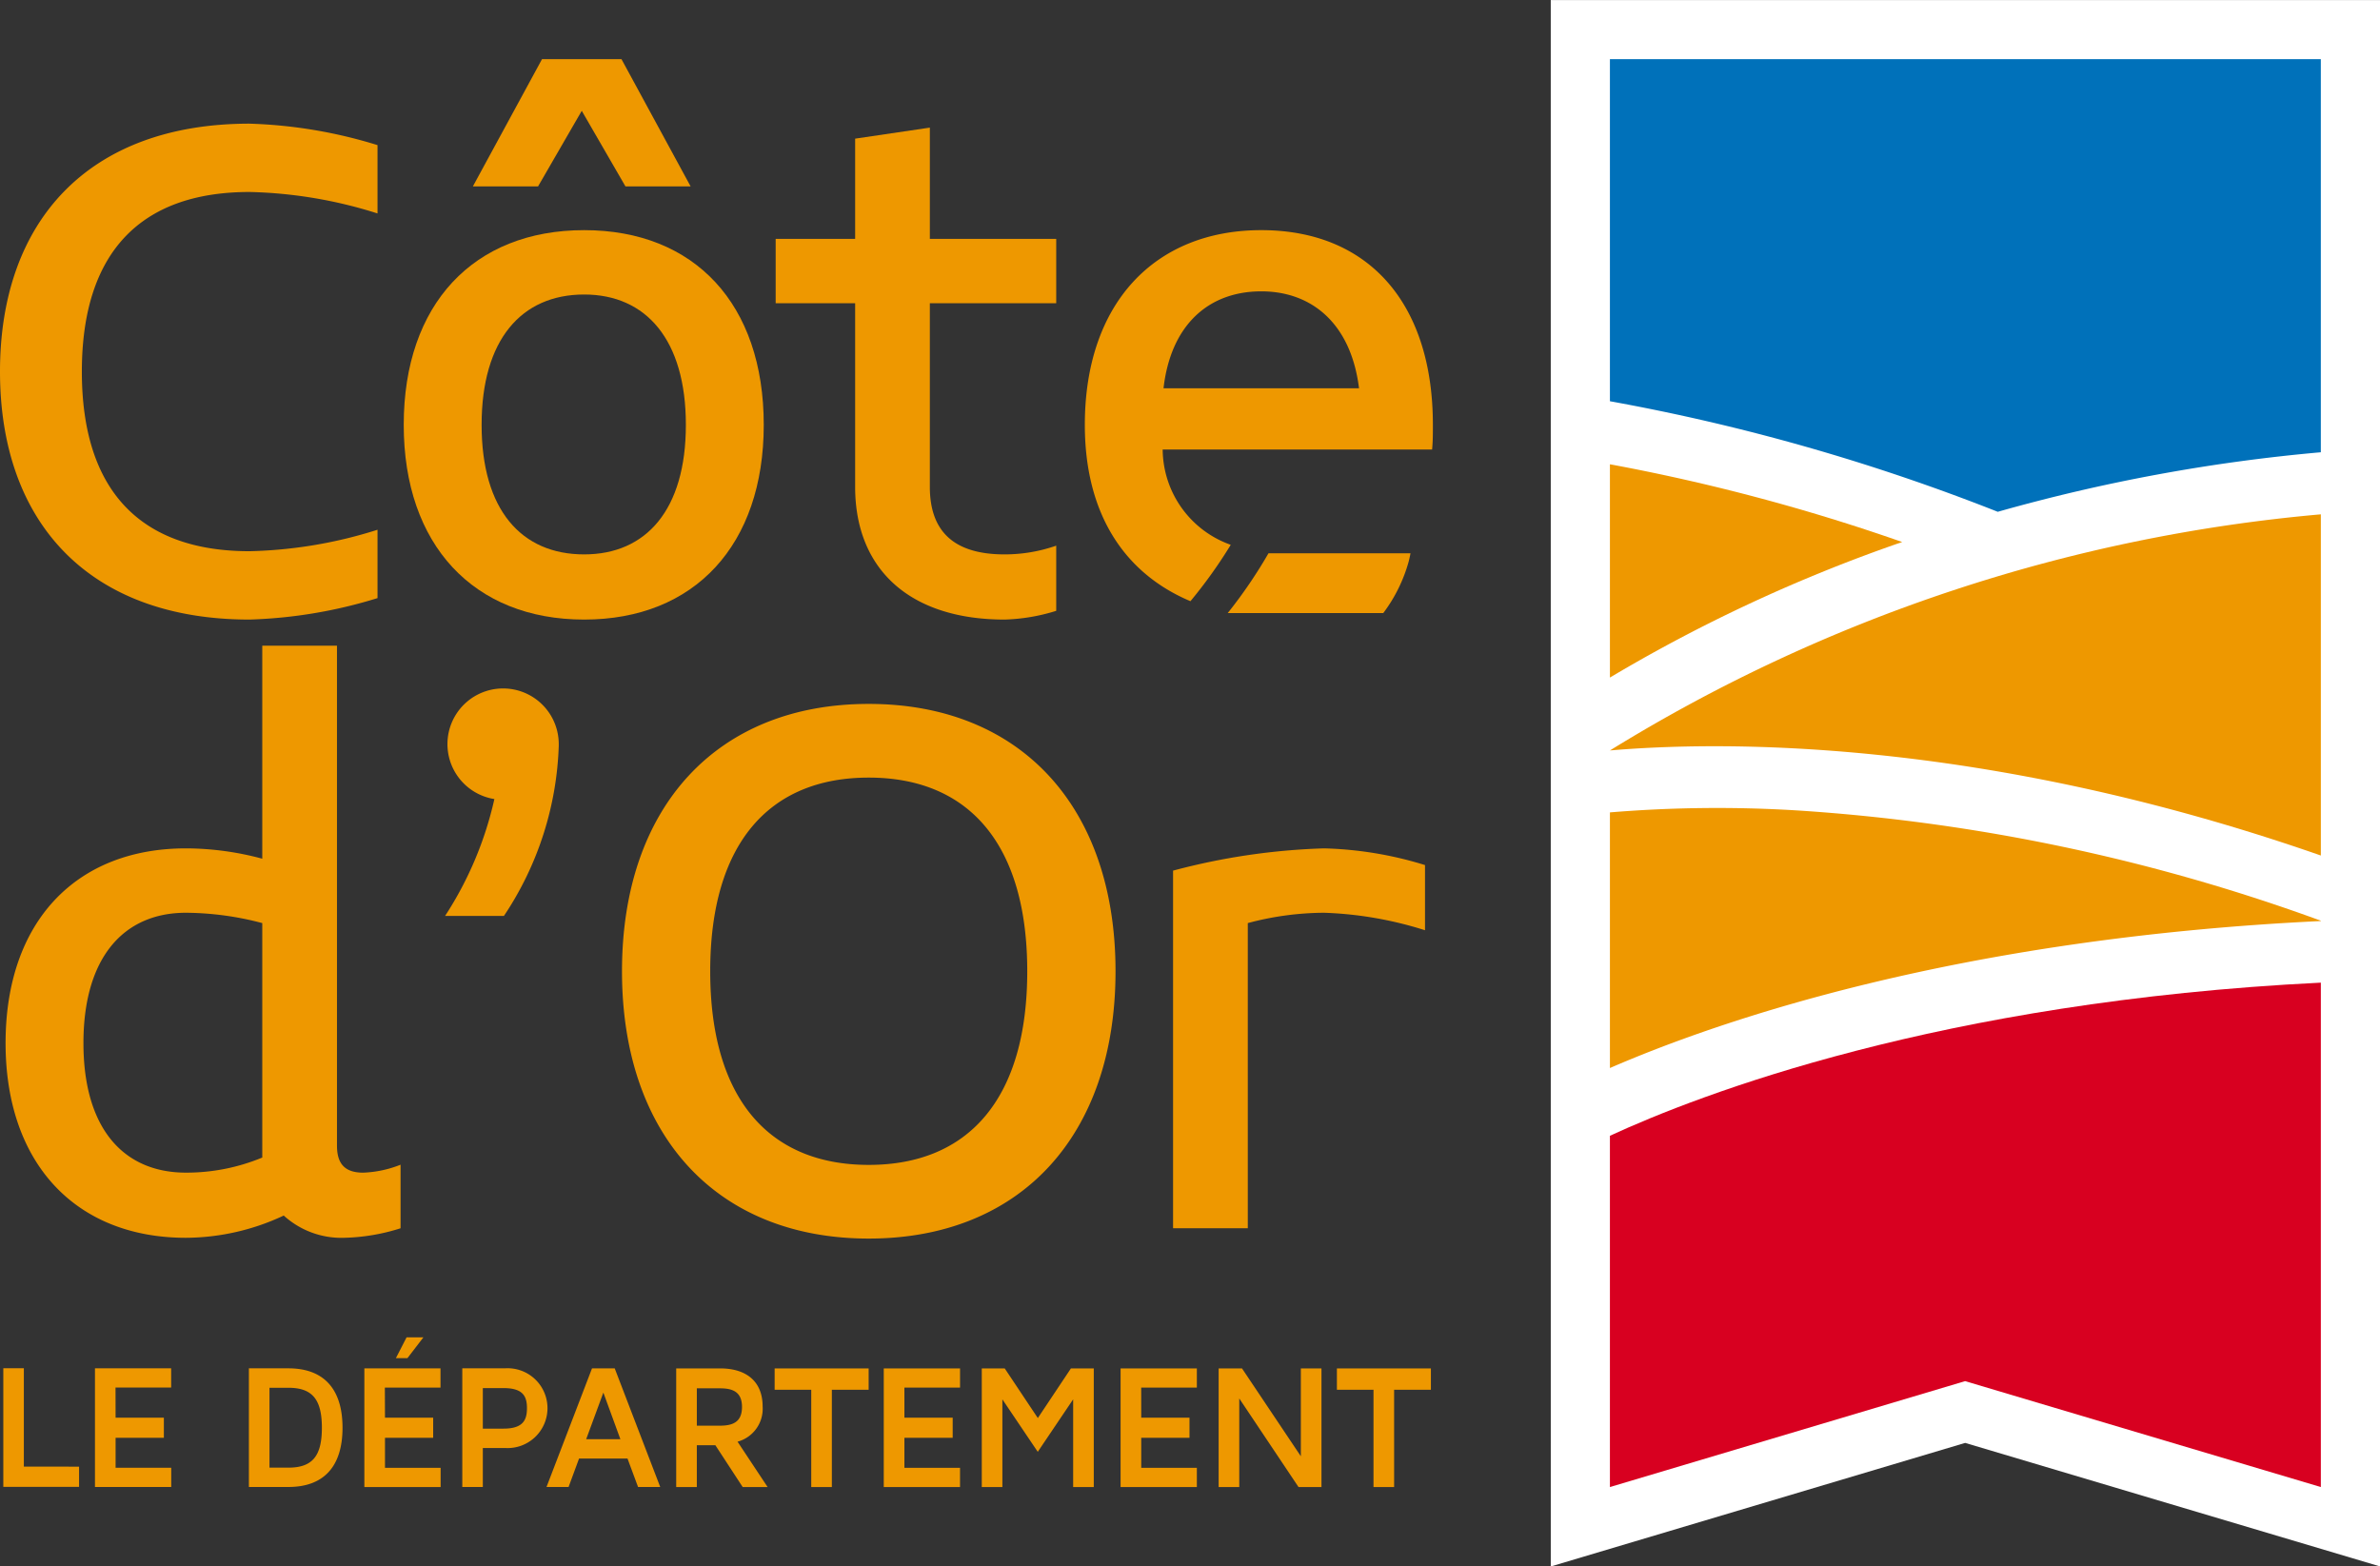 <svg xmlns="http://www.w3.org/2000/svg" width="129.409" height="85.174" viewBox="0 0 129.409 85.174"><rect x="0" y="0" width="129.409" height="85.174" fill="#333333" stroke="none"/><defs><style>.a{fill:#fff;}.b{fill:#d80020;}.c{fill:#ee9800;}.d{fill:#0071ba;}</style></defs><g transform="translate(-38.646 -54.298)"><g transform="translate(122.966 54.298)"><path class="a" d="M357.68,54.3H402.77v85.172l-22.558-6.716-22.531,6.718Z" transform="translate(-357.68 -54.298)"/><path class="b" d="M369.852,283.89l19.313-5.759,19.343,5.759V256.463c-20.735,1.025-33.813,6.091-38.656,8.327Z" transform="translate(-366.635 -203.032)"/><g transform="translate(3.217 25.245)"><path class="c" d="M369.854,172.939c5.814-.5,20.107-.764,38.655,5.713V160.1A88.354,88.354,0,0,0,369.854,172.939Z" transform="translate(-369.853 -157.378)"/><path class="c" d="M369.853,149.816a107.013,107.013,0,0,1,15.892,4.227,85.382,85.382,0,0,0-15.892,7.37Z" transform="translate(-369.853 -149.816)"/><path class="c" d="M369.852,220.782v13.9c5.967-2.589,18.881-7.047,38.656-7.993v-.017a102,102,0,0,0-28.4-5.992A71,71,0,0,0,369.852,220.782Z" transform="translate(-369.852 -201.853)"/></g><path class="d" d="M369.853,66.469v18.6a111.306,111.306,0,0,1,21.089,6.012,95.149,95.149,0,0,1,17.566-3.237V66.469Z" transform="translate(-366.636 -63.252)"/></g><g transform="translate(38.646 57.515)"><path class="c" d="M116.971,202.615v-3.544a20.241,20.241,0,0,0-5.488-.908,35.906,35.906,0,0,0-8.211,1.21V218.82h4.063V202.226a16.28,16.28,0,0,1,4.148-.562,20.319,20.319,0,0,1,5.488.951m-21.628,2.229c0,6.9-3.168,10.53-8.619,10.53s-8.619-3.634-8.619-10.53,3.168-10.529,8.619-10.529,8.619,3.634,8.619,10.529m4.8,0c0-8.945-5.172-14.536-13.418-14.536s-13.417,5.59-13.417,14.536,5.171,14.536,13.417,14.536,13.418-5.59,13.418-14.536m-30.274-12.3a3.026,3.026,0,1,0-3.5,2.938,19.386,19.386,0,0,1-2.68,6.353h3.2a17.648,17.648,0,0,0,2.982-9.291M53.749,214.974a10.759,10.759,0,0,1-4.149.821c-3.414,0-5.575-2.42-5.575-7.044s2.161-7.087,5.575-7.087a16.553,16.553,0,0,1,4.149.562Zm7.519,3.847v-3.457a6.08,6.08,0,0,1-2.031.432c-.994,0-1.426-.475-1.426-1.469V187.144H53.749v11.581a16.058,16.058,0,0,0-4.149-.562c-6.007,0-9.809,4.019-9.809,10.587,0,6.525,3.8,10.588,9.809,10.588a12.626,12.626,0,0,0,5.316-1.21,4.651,4.651,0,0,0,3.284,1.21,10.841,10.841,0,0,0,3.068-.518" transform="translate(-39.488 -155.25)"/><g transform="translate(0 0)"><path class="c" d="M38.646,93.215c0,8.211,4.84,13.483,13.569,13.483a26.071,26.071,0,0,0,6.958-1.167v-3.717a24.7,24.7,0,0,1-6.958,1.167c-5.964,0-9.118-3.327-9.118-9.766s3.154-9.767,9.118-9.767a24.7,24.7,0,0,1,6.958,1.167V80.9a26.072,26.072,0,0,0-6.958-1.167C43.486,79.732,38.646,85,38.646,93.215Z" transform="translate(-38.646 -76.226)"/><path class="c" d="M141.85,69.276l2.377,4.111h3.543l-3.76-6.92h-4.321l-3.76,6.92h3.544Z" transform="translate(-110.218 -66.467)"/><path class="c" d="M131.514,101.642c-6.007,0-9.81,4.019-9.81,10.588,0,6.525,3.8,10.587,9.81,10.587s9.766-4.062,9.766-10.587C141.28,105.661,137.521,101.642,131.514,101.642Zm0,17.631c-3.414,0-5.575-2.42-5.575-7.044s2.16-7.087,5.575-7.087c3.371,0,5.531,2.463,5.531,7.087S134.885,119.273,131.514,119.273Z" transform="translate(-99.752 -92.345)"/><path class="c" d="M206.608,80.549l-4.062.6V86.6h-4.321v3.5h4.321v9.982c0,4.494,2.982,7.217,8.124,7.217a10.331,10.331,0,0,0,2.809-.475V103.28a8.518,8.518,0,0,1-2.809.475c-2.809,0-4.062-1.3-4.062-3.673V90.1h6.871V86.6h-6.871Z" transform="translate(-156.049 -76.827)"/></g><path class="c" d="M271.421,101.642c-5.791,0-9.594,3.976-9.594,10.588,0,4.78,2.1,8.053,5.743,9.588a26.217,26.217,0,0,0,2.116-2.943c.026-.042.049-.082.074-.124a5.54,5.54,0,0,1-3.7-5.181h14.649c.043-.432.043-.865.043-1.339C280.755,105.618,277.254,101.642,271.421,101.642Zm-5.315,8.6c.388-3.414,2.42-5.272,5.315-5.272,2.766,0,4.883,1.772,5.315,5.272Z" transform="translate(-202.841 -92.345)"/><path class="c" d="M301.05,168.572c.04-.156.07-.3.1-.45h-7.722a26.3,26.3,0,0,1-2.218,3.253h8.458A8.365,8.365,0,0,0,301.05,168.572Z" transform="translate(-224.455 -141.255)"/><path class="c" d="M111.839,331.138v1.16h1.99v5.291h1.121V332.3h2v-1.16Zm-1.96,0v4.778l-3.2-4.778h-1.27v6.451h1.121v-4.817l3.222,4.817H111v-6.451Zm-8.681,1.044h3.026v-1.044h-4.147v6.451h4.147v-1.045H101.2V334.91h2.624v-1.093H101.2Zm-3.821-1.044-1.8,2.7-1.8-2.7H92.53v6.451H93.65v-4.769l1.924,2.854,1.924-2.854v4.769H98.62v-6.451Zm-9.055,1.044h3.026v-1.044H87.2v6.451h4.147v-1.045H88.323V334.91h2.625v-1.093H88.323Zm-7.055-1.044v1.16h1.99v5.291h1.121V332.3h2v-1.16Zm-4.231,3.114v-2.031h1.242c.645,0,1.214.145,1.214,1.015s-.57,1.016-1.214,1.016Zm2.214.871a1.857,1.857,0,0,0,1.364-1.916c0-1.344-.869-2.069-2.307-2.069H75.915v6.451h1.121v-2.273h1.009l1.485,2.273h1.355Zm-8.23-.136.934-2.534.925,2.534Zm2.821,2.6h1.205l-2.475-6.451H71.337l-2.475,6.451h1.2l.57-1.548h2.634Zm-7.315-3.173H65.4v-2.206h1.121c1.055,0,1.279.436,1.279,1.093s-.224,1.112-1.279,1.112m.084-3.279H64.283v6.451H65.4v-2.119h1.205a2.171,2.171,0,1,0,0-4.333m-5.932-.552H61.3l.868-1.131h-.915Zm-.6,1.6h3.026v-1.044H58.959v6.451h4.147v-1.045H60.08V334.91H62.7v-1.093H60.08Zm-5.252,4.353H53.8v-4.343h1.027c1.3,0,1.822.629,1.822,2.176s-.523,2.167-1.822,2.167m0-5.4H52.68v6.451h2.148c1.924,0,2.943-1.112,2.943-3.221s-1.018-3.23-2.943-3.23m-9.4,1.044h3.026v-1.044H44.311v6.451h4.147v-1.045H45.432V334.91h2.625v-1.093H45.432Zm-4.984,4.3v-5.349H39.327v6.451h4.119v-1.1Z" transform="translate(-39.147 -259.948)"/></g></g></svg>